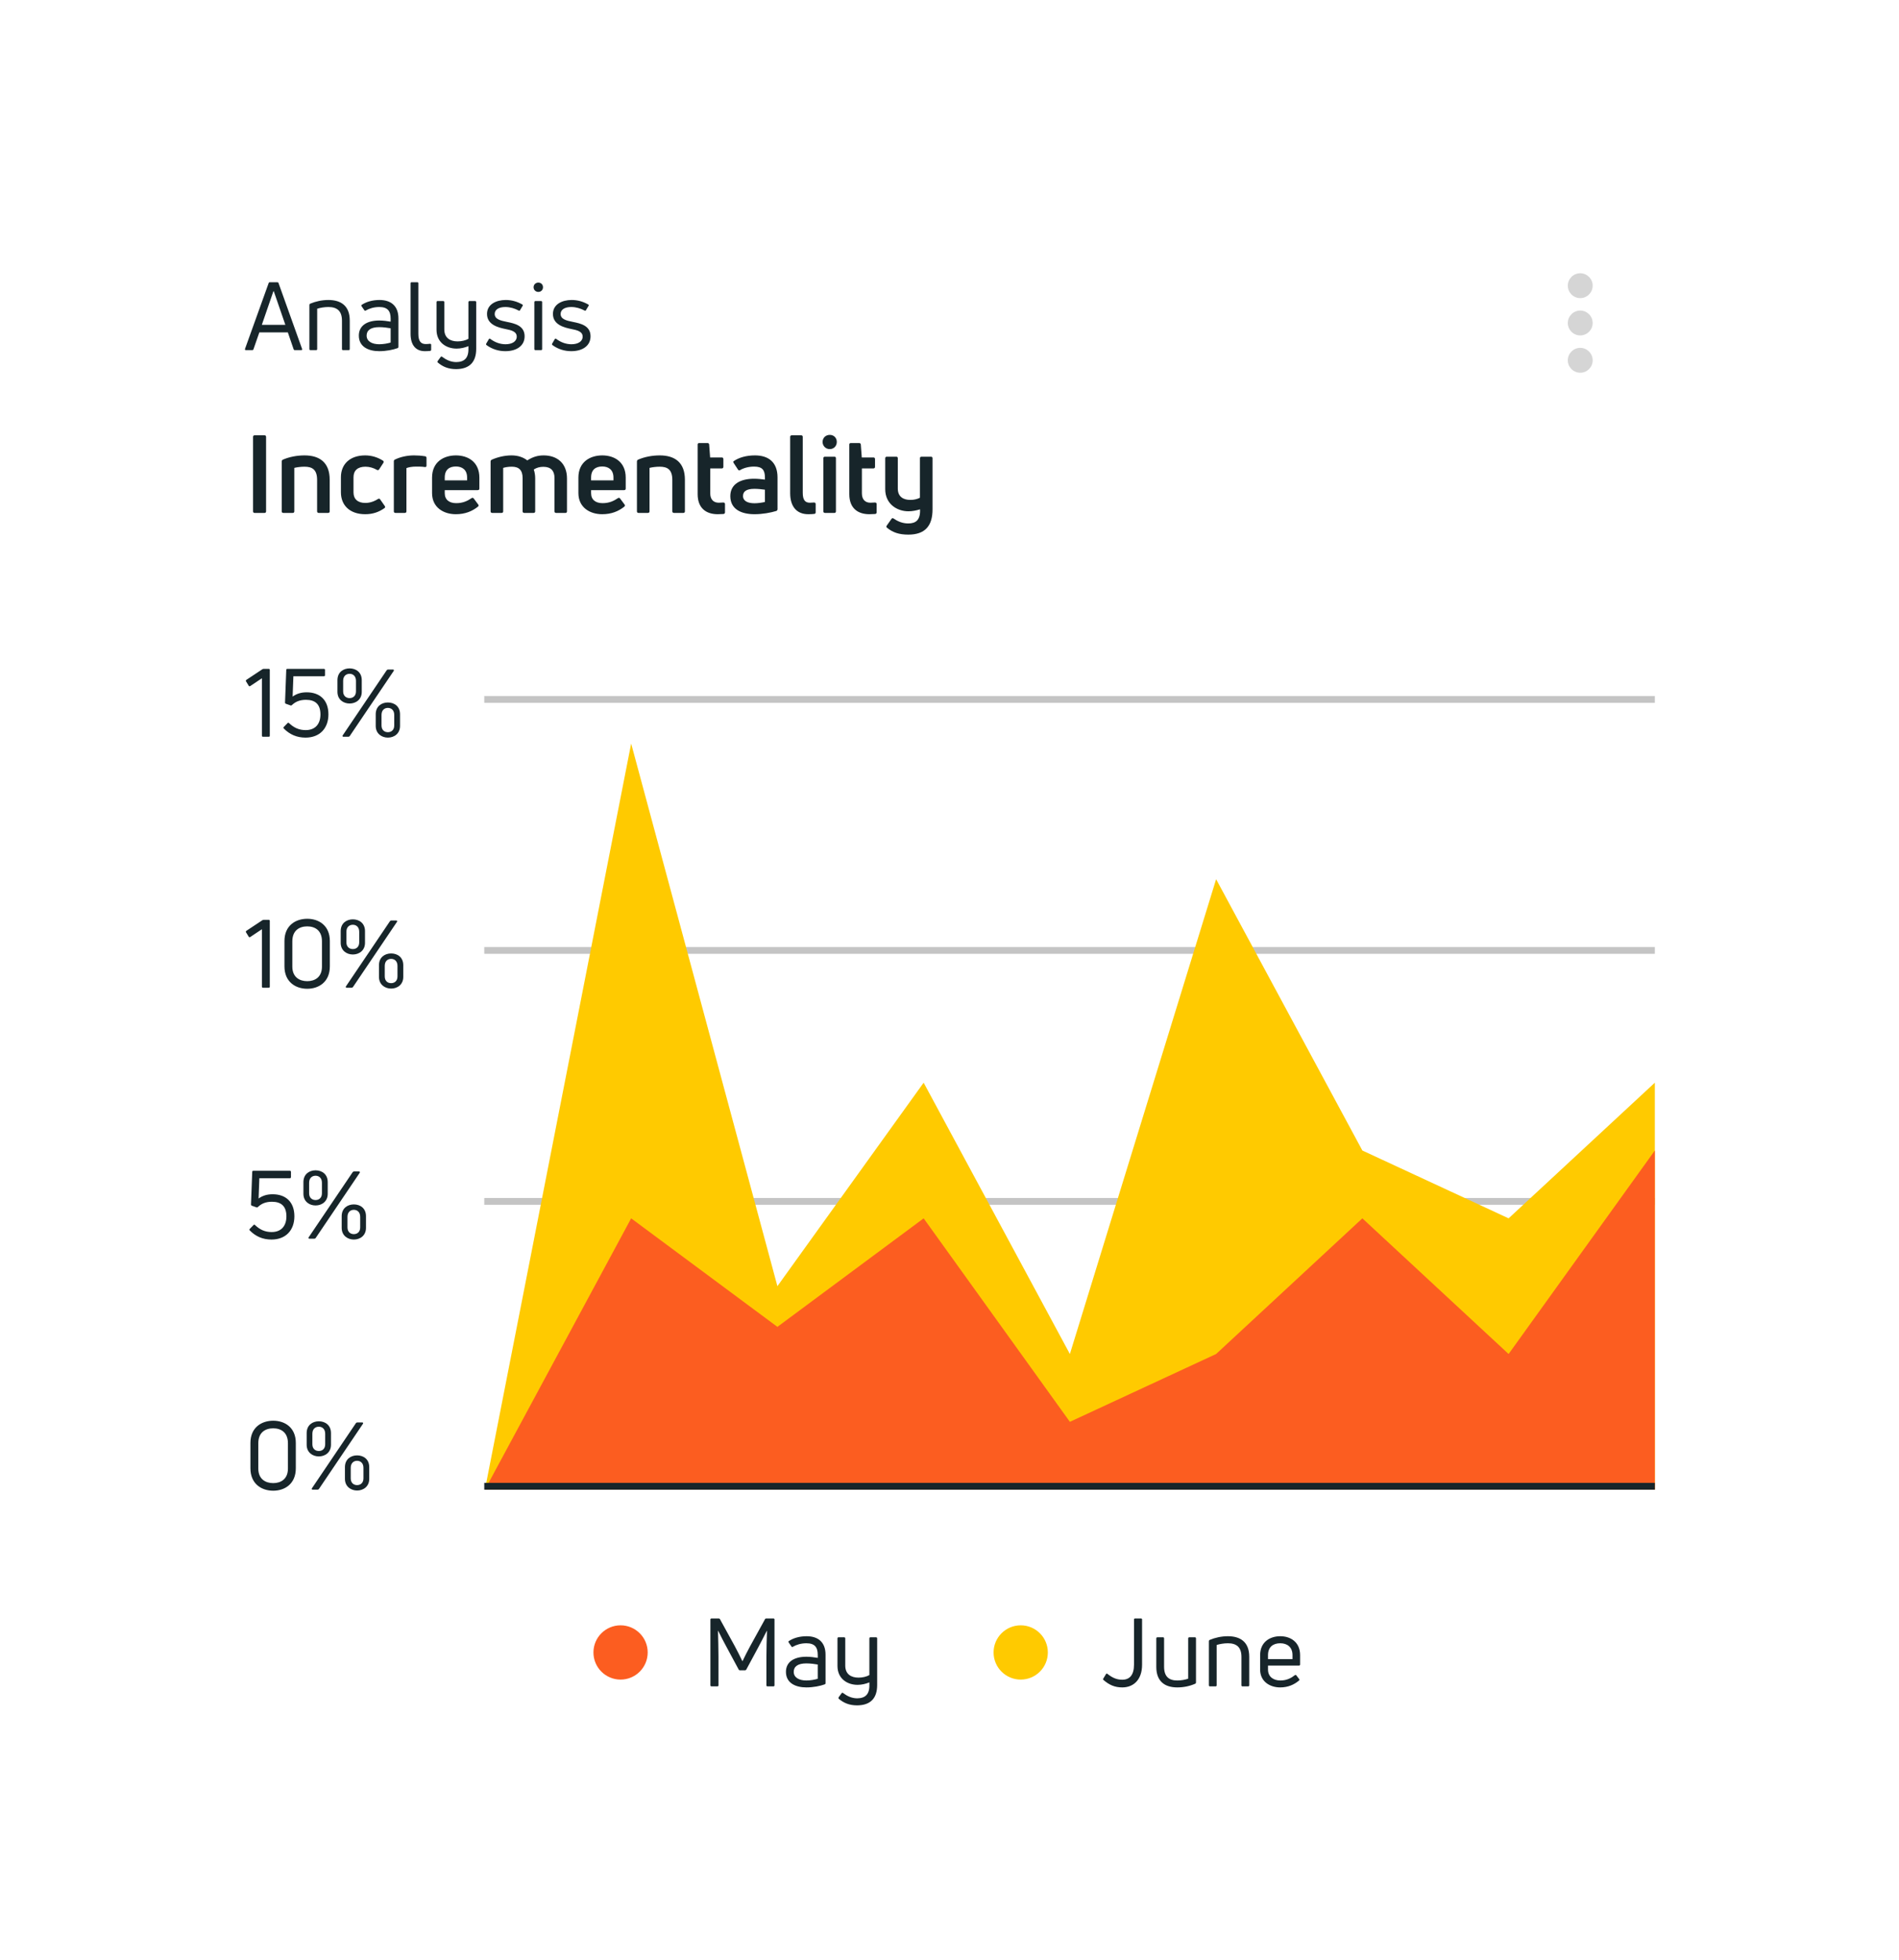 <svg width="280" height="289" viewBox="0 0 280 289" fill="none" xmlns="http://www.w3.org/2000/svg">
<g filter="url(#filter0_d)">
<rect x="20" y="15.619" width="240" height="248" rx="6" fill="white"/>
<path d="M37.19 46.619C37.288 46.619 37.344 46.577 37.372 46.493L38.24 44.001H42.44L43.294 46.493C43.322 46.577 43.392 46.619 43.476 46.619H44.414C44.526 46.619 44.582 46.549 44.54 46.437L41.068 36.735C41.04 36.651 40.97 36.609 40.886 36.609H39.78C39.696 36.609 39.64 36.651 39.612 36.735L36.126 46.437C36.098 46.549 36.14 46.619 36.252 46.619H37.19ZM40.312 37.939H40.368L42.076 42.895H38.604L40.312 37.939ZM46.6 46.619C46.712 46.619 46.768 46.563 46.768 46.465V40.515C47.202 40.375 47.832 40.263 48.42 40.263C49.68 40.263 50.422 40.823 50.422 42.279V46.465C50.422 46.563 50.478 46.619 50.576 46.619H51.402C51.514 46.619 51.57 46.563 51.57 46.465V42.251C51.57 40.109 50.296 39.227 48.42 39.227C47.454 39.227 46.53 39.437 45.732 39.773C45.648 39.815 45.62 39.885 45.62 39.969V46.465C45.62 46.563 45.676 46.619 45.774 46.619H46.6ZM53.315 39.955C53.259 40.011 53.273 40.067 53.315 40.151L53.721 40.739C53.777 40.823 53.847 40.837 53.931 40.781C54.421 40.487 55.135 40.263 55.919 40.263C57.137 40.263 57.599 40.837 57.599 41.971V42.419C57.123 42.335 56.493 42.251 55.919 42.251C54.127 42.251 52.909 42.993 52.909 44.477C52.909 46.143 54.351 46.773 55.919 46.773C56.969 46.773 57.963 46.563 58.621 46.325C58.705 46.297 58.747 46.227 58.747 46.143V41.943C58.747 40.137 57.683 39.227 55.961 39.227C54.883 39.227 53.973 39.507 53.315 39.955ZM54.057 44.477C54.057 43.707 54.645 43.231 55.919 43.231C56.493 43.231 57.151 43.315 57.599 43.399V45.499C57.179 45.625 56.549 45.751 55.919 45.751C54.841 45.751 54.057 45.317 54.057 44.477ZM63.433 46.731C63.517 46.717 63.573 46.647 63.573 46.549V45.835C63.573 45.737 63.517 45.681 63.405 45.681C63.181 45.709 62.943 45.723 62.775 45.723C62.061 45.723 61.683 45.303 61.683 44.211V36.763C61.683 36.665 61.627 36.609 61.529 36.609H60.703C60.591 36.609 60.535 36.665 60.535 36.763V44.197C60.535 45.877 61.305 46.773 62.649 46.773C62.901 46.773 63.195 46.759 63.433 46.731ZM69.067 44.953C68.647 45.191 68.059 45.331 67.471 45.331C66.393 45.331 65.511 44.841 65.511 43.553V39.549C65.511 39.451 65.455 39.381 65.343 39.381H64.517C64.419 39.381 64.363 39.451 64.363 39.549V43.609C64.363 45.499 65.819 46.395 67.331 46.395C67.933 46.395 68.563 46.241 69.067 46.031V46.353C69.109 47.795 68.465 48.369 67.261 48.383C66.421 48.369 65.763 48.033 65.189 47.599C65.105 47.529 65.021 47.557 64.965 47.641L64.545 48.215C64.489 48.313 64.489 48.383 64.559 48.453C65.287 49.069 66.113 49.419 67.261 49.419C69.291 49.405 70.215 48.313 70.215 46.423V39.549C70.215 39.451 70.159 39.381 70.047 39.381H69.221C69.123 39.381 69.067 39.451 69.067 39.549V44.953ZM77.352 44.575C77.352 43.007 75.882 42.685 74.762 42.461C73.768 42.265 72.942 42.055 72.942 41.285C72.942 40.655 73.53 40.263 74.51 40.263C75.21 40.263 75.896 40.473 76.47 40.781C76.554 40.837 76.638 40.809 76.68 40.725L77.058 40.095C77.114 40.011 77.1 39.927 77.002 39.885C76.232 39.451 75.448 39.227 74.566 39.227C73.166 39.227 71.808 39.857 71.808 41.285C71.808 42.909 73.53 43.301 74.538 43.511C75.322 43.665 76.19 43.847 76.19 44.631C76.19 45.359 75.476 45.751 74.538 45.751C73.74 45.751 72.97 45.471 72.298 44.967C72.2 44.897 72.13 44.911 72.074 45.009L71.696 45.653C71.654 45.737 71.654 45.821 71.738 45.877C72.578 46.493 73.544 46.773 74.51 46.773C76.148 46.773 77.352 46.003 77.352 44.575ZM79.782 46.619C79.88 46.619 79.936 46.563 79.936 46.465V39.549C79.936 39.451 79.88 39.381 79.782 39.381H78.956C78.844 39.381 78.788 39.451 78.788 39.549V46.465C78.788 46.563 78.844 46.619 78.956 46.619H79.782ZM80.062 37.351C80.062 36.945 79.768 36.665 79.376 36.665C78.984 36.665 78.676 36.945 78.676 37.351C78.676 37.743 78.984 38.037 79.376 38.037C79.768 38.037 80.062 37.743 80.062 37.351ZM87.072 44.575C87.072 43.007 85.602 42.685 84.482 42.461C83.488 42.265 82.662 42.055 82.662 41.285C82.662 40.655 83.25 40.263 84.23 40.263C84.93 40.263 85.616 40.473 86.19 40.781C86.274 40.837 86.358 40.809 86.4 40.725L86.778 40.095C86.834 40.011 86.82 39.927 86.722 39.885C85.952 39.451 85.168 39.227 84.286 39.227C82.886 39.227 81.528 39.857 81.528 41.285C81.528 42.909 83.25 43.301 84.258 43.511C85.042 43.665 85.91 43.847 85.91 44.631C85.91 45.359 85.196 45.751 84.258 45.751C83.46 45.751 82.69 45.471 82.018 44.967C81.92 44.897 81.85 44.911 81.794 45.009L81.416 45.653C81.374 45.737 81.374 45.821 81.458 45.877C82.298 46.493 83.264 46.773 84.23 46.773C85.868 46.773 87.072 46.003 87.072 44.575Z" fill="#17252A"/>
<path d="M39.232 59.419C39.232 59.259 39.152 59.179 39.008 59.179H37.536C37.392 59.179 37.312 59.259 37.312 59.419V70.379C37.312 70.539 37.392 70.619 37.536 70.619H39.008C39.152 70.619 39.232 70.539 39.232 70.379V59.419ZM43.155 70.619C43.315 70.619 43.395 70.539 43.395 70.379V63.979C43.763 63.883 44.355 63.803 44.899 63.803C46.067 63.803 46.755 64.251 46.755 65.755V70.379C46.755 70.539 46.851 70.619 46.995 70.619H48.387C48.531 70.619 48.611 70.539 48.611 70.379V65.723C48.611 63.163 47.107 62.139 44.899 62.139C43.763 62.139 42.643 62.363 41.715 62.763C41.587 62.827 41.539 62.923 41.539 63.051V70.379C41.539 70.539 41.619 70.619 41.779 70.619H43.155ZM56.683 69.915C56.811 69.819 56.811 69.723 56.731 69.595L56.059 68.635C55.979 68.491 55.867 68.491 55.723 68.571C55.131 68.955 54.475 69.147 53.867 69.147C52.763 69.147 52.123 68.587 52.123 67.595V65.355C52.123 64.363 52.747 63.803 53.883 63.803C54.475 63.803 55.067 63.979 55.563 64.267C55.707 64.347 55.819 64.315 55.899 64.203L56.523 63.243C56.603 63.115 56.587 62.987 56.459 62.907C55.643 62.395 54.763 62.139 53.835 62.139C51.627 62.139 50.267 63.403 50.267 65.355V67.579C50.267 69.531 51.611 70.811 53.851 70.811C54.971 70.811 55.867 70.491 56.683 69.915ZM59.686 70.619C59.846 70.619 59.926 70.539 59.926 70.379V64.011C60.23 63.883 60.758 63.787 61.334 63.787C61.766 63.787 62.23 63.787 62.63 63.851C62.79 63.883 62.886 63.803 62.886 63.659V62.507C62.886 62.379 62.822 62.283 62.678 62.267C62.07 62.171 61.542 62.139 61.046 62.139C60.07 62.139 59.062 62.347 58.246 62.747C58.118 62.795 58.07 62.891 58.07 63.019V70.379C58.07 70.539 58.15 70.619 58.31 70.619H59.686ZM70.681 65.419C70.681 63.067 68.969 62.139 67.225 62.139C65.465 62.139 63.705 63.067 63.705 65.419V67.691C63.705 69.819 65.401 70.811 67.209 70.811C68.569 70.811 69.609 70.379 70.457 69.707C70.585 69.611 70.601 69.483 70.505 69.371L69.849 68.491C69.769 68.379 69.641 68.363 69.529 68.443C68.937 68.843 68.265 69.179 67.273 69.179C66.249 69.179 65.577 68.683 65.577 67.707V67.259H70.441C70.601 67.259 70.681 67.179 70.681 67.035V65.419ZM68.873 65.403V65.819H65.577V65.403C65.577 64.219 66.281 63.771 67.225 63.771C68.121 63.771 68.873 64.235 68.873 65.403ZM77.744 62.875C77.152 62.411 76.368 62.139 75.424 62.139C74.416 62.139 73.408 62.379 72.528 62.763C72.384 62.827 72.336 62.923 72.336 63.051V70.379C72.336 70.539 72.416 70.619 72.576 70.619H73.952C74.112 70.619 74.192 70.539 74.192 70.379V63.979C74.512 63.883 74.928 63.803 75.472 63.803C76.512 63.803 77.056 64.315 77.056 65.483V70.379C77.056 70.539 77.152 70.619 77.296 70.619H78.672C78.832 70.619 78.912 70.539 78.912 70.379V65.515C78.912 65.035 78.832 64.603 78.704 64.219C79.12 63.947 79.584 63.819 80.112 63.819C81.264 63.819 81.76 64.443 81.76 65.483V70.379C81.76 70.539 81.84 70.619 81.984 70.619H83.376C83.52 70.619 83.6 70.539 83.6 70.379V65.547C83.6 63.307 82.16 62.139 80.16 62.139C79.232 62.139 78.544 62.379 77.744 62.875ZM92.259 65.419C92.259 63.067 90.547 62.139 88.803 62.139C87.043 62.139 85.283 63.067 85.283 65.419V67.691C85.283 69.819 86.979 70.811 88.787 70.811C90.147 70.811 91.187 70.379 92.035 69.707C92.163 69.611 92.179 69.483 92.083 69.371L91.427 68.491C91.347 68.379 91.219 68.363 91.107 68.443C90.515 68.843 89.843 69.179 88.851 69.179C87.827 69.179 87.155 68.683 87.155 67.707V67.259H92.019C92.179 67.259 92.259 67.179 92.259 67.035V65.419ZM90.451 65.403V65.819H87.155V65.403C87.155 64.219 87.859 63.771 88.803 63.771C89.699 63.771 90.451 64.235 90.451 65.403ZM95.53 70.619C95.69 70.619 95.77 70.539 95.77 70.379V63.979C96.138 63.883 96.73 63.803 97.274 63.803C98.442 63.803 99.13 64.251 99.13 65.755V70.379C99.13 70.539 99.226 70.619 99.37 70.619H100.762C100.906 70.619 100.986 70.539 100.986 70.379V65.723C100.986 63.163 99.482 62.139 97.274 62.139C96.138 62.139 95.018 62.363 94.09 62.763C93.962 62.827 93.914 62.923 93.914 63.051V70.379C93.914 70.539 93.994 70.619 94.154 70.619H95.53ZM104.722 67.723V64.059H106.418C106.562 64.059 106.658 63.979 106.658 63.835V62.667C106.658 62.523 106.562 62.443 106.418 62.443H104.706L104.562 60.523C104.546 60.395 104.45 60.315 104.322 60.315H103.106C102.946 60.315 102.866 60.395 102.866 60.539V67.851C102.866 69.963 104.162 70.811 105.826 70.811C106.066 70.811 106.402 70.795 106.674 70.779C106.834 70.763 106.898 70.651 106.898 70.523V69.307C106.898 69.163 106.802 69.083 106.642 69.083C106.386 69.099 106.13 69.115 105.986 69.115C105.17 69.115 104.722 68.603 104.722 67.723ZM108.178 62.987C108.098 63.051 108.098 63.131 108.178 63.259L108.818 64.235C108.898 64.363 109.026 64.379 109.138 64.299C109.65 63.995 110.386 63.787 111.186 63.787C112.37 63.787 112.786 64.267 112.786 65.403V65.707C112.306 65.643 111.714 65.579 111.186 65.579C109.138 65.579 107.682 66.395 107.682 68.139C107.682 70.139 109.394 70.811 111.25 70.811C112.434 70.811 113.634 70.587 114.466 70.331C114.578 70.283 114.642 70.187 114.642 70.059V65.387C114.642 63.131 113.298 62.139 111.314 62.139C110.018 62.139 108.946 62.459 108.178 62.987ZM109.554 68.123C109.554 67.467 110.034 67.067 111.234 67.067C111.73 67.067 112.354 67.131 112.786 67.195V69.003C112.386 69.099 111.778 69.195 111.25 69.195C110.274 69.195 109.554 68.875 109.554 68.123ZM120.091 70.763C120.219 70.747 120.267 70.635 120.267 70.507V69.323C120.267 69.163 120.187 69.083 120.027 69.083C119.819 69.099 119.611 69.115 119.419 69.115C118.699 69.115 118.363 68.699 118.363 67.643V59.419C118.363 59.259 118.283 59.179 118.123 59.179H116.747C116.587 59.179 116.507 59.259 116.507 59.419V67.707C116.507 69.659 117.451 70.811 119.179 70.811C119.499 70.811 119.819 70.795 120.091 70.763ZM123.031 70.619C123.175 70.619 123.255 70.539 123.255 70.379V62.555C123.255 62.411 123.175 62.331 123.031 62.331H121.639C121.495 62.331 121.399 62.411 121.399 62.555V70.379C121.399 70.539 121.495 70.619 121.639 70.619H123.031ZM123.383 60.155C123.383 59.547 122.951 59.115 122.343 59.115C121.751 59.115 121.287 59.547 121.287 60.155C121.287 60.747 121.751 61.211 122.343 61.211C122.951 61.211 123.383 60.747 123.383 60.155ZM127.082 67.723V64.059H128.778C128.922 64.059 129.018 63.979 129.018 63.835V62.667C129.018 62.523 128.922 62.443 128.778 62.443H127.066L126.922 60.523C126.906 60.395 126.81 60.315 126.682 60.315H125.466C125.306 60.315 125.226 60.395 125.226 60.539V67.851C125.226 69.963 126.522 70.811 128.186 70.811C128.426 70.811 128.762 70.795 129.034 70.779C129.194 70.763 129.258 70.651 129.258 70.523V69.307C129.258 69.163 129.162 69.083 129.002 69.083C128.746 69.099 128.49 69.115 128.346 69.115C127.53 69.115 127.082 68.603 127.082 67.723ZM135.642 68.379C135.29 68.571 134.746 68.715 134.202 68.699C133.242 68.699 132.378 68.267 132.378 67.035V62.555C132.378 62.411 132.298 62.331 132.154 62.331H130.762C130.618 62.331 130.522 62.411 130.522 62.555V67.115C130.522 69.323 132.282 70.379 133.946 70.379C134.538 70.379 135.146 70.251 135.658 70.091C135.722 71.691 135.018 72.171 133.914 72.171C133.05 72.171 132.346 71.851 131.738 71.435C131.626 71.355 131.514 71.387 131.434 71.515L130.746 72.491C130.666 72.619 130.666 72.715 130.794 72.811C131.626 73.499 132.57 73.819 133.93 73.819C136.378 73.819 137.498 72.555 137.498 70.091V62.555C137.498 62.411 137.418 62.331 137.258 62.331H135.882C135.722 62.331 135.642 62.411 135.642 62.555V68.379Z" fill="#17252A"/>
<path d="M233 38.952C234.008 38.952 234.833 38.127 234.833 37.119C234.833 36.11 234.008 35.285 233 35.285C231.992 35.285 231.167 36.11 231.167 37.119C231.167 38.127 231.992 38.952 233 38.952ZM233 40.785C231.992 40.785 231.167 41.61 231.167 42.619C231.167 43.627 231.992 44.452 233 44.452C234.008 44.452 234.833 43.627 234.833 42.619C234.833 41.61 234.008 40.785 233 40.785ZM233 46.285C231.992 46.285 231.167 47.11 231.167 48.119C231.167 49.127 231.992 49.952 233 49.952C234.008 49.952 234.833 49.127 234.833 48.119C234.833 47.11 234.008 46.285 233 46.285Z" fill="#D5D5D5"/>
<path d="M39.612 103.619C39.724 103.619 39.78 103.563 39.78 103.465V93.763C39.78 93.665 39.724 93.609 39.612 93.609H38.898C38.814 93.609 38.758 93.623 38.688 93.665L36.322 95.233C36.252 95.289 36.224 95.387 36.28 95.457L36.672 96.101C36.728 96.185 36.812 96.199 36.896 96.143L38.618 94.995V103.465C38.618 103.563 38.674 103.619 38.786 103.619H39.612ZM48.424 100.315C48.424 98.173 47.122 97.067 45.218 97.067C44.392 97.067 43.72 97.277 43.146 97.697L43.258 94.701H47.752C47.85 94.701 47.92 94.645 47.92 94.547V93.763C47.92 93.665 47.85 93.609 47.752 93.609H42.376C42.264 93.609 42.208 93.665 42.208 93.763L42.026 98.579C42.026 98.677 42.082 98.733 42.166 98.761L42.838 98.999C42.922 99.027 42.978 99.013 43.048 98.943C43.552 98.467 44.168 98.173 45.12 98.173C46.492 98.173 47.248 98.845 47.248 100.329C47.248 101.757 46.464 102.639 45.078 102.639C44.084 102.639 43.342 102.289 42.628 101.617C42.544 101.533 42.474 101.519 42.404 101.603L41.844 102.177C41.774 102.247 41.774 102.317 41.844 102.401C42.712 103.283 43.762 103.745 45.05 103.745C47.136 103.745 48.424 102.387 48.424 100.315ZM53.34 96.997V95.275C53.34 94.099 52.472 93.539 51.548 93.539C50.624 93.539 49.756 94.099 49.756 95.275V96.997C49.756 98.145 50.638 98.719 51.548 98.719C52.458 98.719 53.34 98.145 53.34 96.997ZM51.366 103.619C51.436 103.619 51.506 103.591 51.562 103.521L58.058 93.903C58.114 93.805 58.072 93.707 57.946 93.707H57.218C57.148 93.707 57.078 93.735 57.022 93.805L50.526 103.423C50.47 103.521 50.512 103.619 50.638 103.619H51.366ZM50.596 96.927V95.373C50.596 94.659 51.044 94.337 51.548 94.337C52.038 94.337 52.486 94.659 52.486 95.373V96.927C52.486 97.613 52.038 97.921 51.548 97.921C51.058 97.921 50.596 97.613 50.596 96.927ZM58.982 102.023V100.301C58.982 99.125 58.128 98.565 57.19 98.565C56.266 98.565 55.398 99.125 55.398 100.301V102.023C55.398 103.171 56.294 103.745 57.19 103.745C58.1 103.745 58.982 103.171 58.982 102.023ZM56.252 101.953V100.399C56.252 99.685 56.7 99.363 57.19 99.363C57.68 99.363 58.128 99.685 58.128 100.399V101.953C58.128 102.639 57.68 102.947 57.19 102.947C56.7 102.947 56.252 102.639 56.252 101.953Z" fill="#17252A"/>
<path d="M39.612 140.619C39.724 140.619 39.78 140.563 39.78 140.465V130.763C39.78 130.665 39.724 130.609 39.612 130.609H38.898C38.814 130.609 38.758 130.623 38.688 130.665L36.322 132.233C36.252 132.289 36.224 132.387 36.28 132.457L36.672 133.101C36.728 133.185 36.812 133.199 36.896 133.143L38.618 131.995V140.465C38.618 140.563 38.674 140.619 38.786 140.619H39.612ZM48.634 137.469V133.731C48.634 131.449 47.01 130.455 45.302 130.455C43.58 130.455 41.942 131.449 41.942 133.731V137.469C41.942 139.765 43.58 140.773 45.302 140.773C47.01 140.773 48.634 139.765 48.634 137.469ZM43.104 137.511V133.773C43.104 132.163 44.154 131.575 45.302 131.575C46.436 131.575 47.472 132.163 47.472 133.773V137.511C47.472 139.065 46.422 139.653 45.302 139.653C44.168 139.653 43.104 139.065 43.104 137.511ZM53.819 133.997V132.275C53.819 131.099 52.95 130.539 52.026 130.539C51.102 130.539 50.234 131.099 50.234 132.275V133.997C50.234 135.145 51.117 135.719 52.026 135.719C52.937 135.719 53.819 135.145 53.819 133.997ZM51.844 140.619C51.914 140.619 51.984 140.591 52.041 140.521L58.536 130.903C58.593 130.805 58.55 130.707 58.425 130.707H57.697C57.627 130.707 57.556 130.735 57.501 130.805L51.005 140.423C50.949 140.521 50.99 140.619 51.117 140.619H51.844ZM51.075 133.927V132.373C51.075 131.659 51.523 131.337 52.026 131.337C52.517 131.337 52.965 131.659 52.965 132.373V133.927C52.965 134.613 52.517 134.921 52.026 134.921C51.536 134.921 51.075 134.613 51.075 133.927ZM59.461 139.023V137.301C59.461 136.125 58.606 135.565 57.669 135.565C56.745 135.565 55.877 136.125 55.877 137.301V139.023C55.877 140.171 56.773 140.745 57.669 140.745C58.578 140.745 59.461 140.171 59.461 139.023ZM56.73 138.953V137.399C56.73 136.685 57.178 136.363 57.669 136.363C58.158 136.363 58.606 136.685 58.606 137.399V138.953C58.606 139.639 58.158 139.947 57.669 139.947C57.178 139.947 56.73 139.639 56.73 138.953Z" fill="#17252A"/>
<path d="M43.406 174.315C43.406 172.173 42.104 171.067 40.2 171.067C39.374 171.067 38.702 171.277 38.128 171.697L38.24 168.701H42.734C42.832 168.701 42.902 168.645 42.902 168.547V167.763C42.902 167.665 42.832 167.609 42.734 167.609H37.358C37.246 167.609 37.19 167.665 37.19 167.763L37.008 172.579C37.008 172.677 37.064 172.733 37.148 172.761L37.82 172.999C37.904 173.027 37.96 173.013 38.03 172.943C38.534 172.467 39.15 172.173 40.102 172.173C41.474 172.173 42.23 172.845 42.23 174.329C42.23 175.757 41.446 176.639 40.06 176.639C39.066 176.639 38.324 176.289 37.61 175.617C37.526 175.533 37.456 175.519 37.386 175.603L36.826 176.177C36.756 176.247 36.756 176.317 36.826 176.401C37.694 177.283 38.744 177.745 40.032 177.745C42.118 177.745 43.406 176.387 43.406 174.315ZM48.322 170.997V169.275C48.322 168.099 47.454 167.539 46.53 167.539C45.606 167.539 44.738 168.099 44.738 169.275V170.997C44.738 172.145 45.62 172.719 46.53 172.719C47.44 172.719 48.322 172.145 48.322 170.997ZM46.348 177.619C46.418 177.619 46.488 177.591 46.544 177.521L53.04 167.903C53.096 167.805 53.054 167.707 52.928 167.707H52.2C52.13 167.707 52.06 167.735 52.004 167.805L45.508 177.423C45.452 177.521 45.494 177.619 45.62 177.619H46.348ZM45.578 170.927V169.373C45.578 168.659 46.026 168.337 46.53 168.337C47.02 168.337 47.468 168.659 47.468 169.373V170.927C47.468 171.613 47.02 171.921 46.53 171.921C46.04 171.921 45.578 171.613 45.578 170.927ZM53.964 176.023V174.301C53.964 173.125 53.11 172.565 52.172 172.565C51.248 172.565 50.38 173.125 50.38 174.301V176.023C50.38 177.171 51.276 177.745 52.172 177.745C53.082 177.745 53.964 177.171 53.964 176.023ZM51.234 175.953V174.399C51.234 173.685 51.682 173.363 52.172 173.363C52.662 173.363 53.11 173.685 53.11 174.399V175.953C53.11 176.639 52.662 176.947 52.172 176.947C51.682 176.947 51.234 176.639 51.234 175.953Z" fill="#17252A"/>
<path d="M43.616 211.469V207.731C43.616 205.449 41.992 204.455 40.284 204.455C38.562 204.455 36.924 205.449 36.924 207.731V211.469C36.924 213.765 38.562 214.773 40.284 214.773C41.992 214.773 43.616 213.765 43.616 211.469ZM38.086 211.511V207.773C38.086 206.163 39.136 205.575 40.284 205.575C41.418 205.575 42.454 206.163 42.454 207.773V211.511C42.454 213.065 41.404 213.653 40.284 213.653C39.15 213.653 38.086 213.065 38.086 211.511ZM48.801 207.997V206.275C48.801 205.099 47.933 204.539 47.009 204.539C46.085 204.539 45.217 205.099 45.217 206.275V207.997C45.217 209.145 46.099 209.719 47.009 209.719C47.919 209.719 48.801 209.145 48.801 207.997ZM46.827 214.619C46.897 214.619 46.967 214.591 47.023 214.521L53.519 204.903C53.575 204.805 53.533 204.707 53.407 204.707H52.679C52.609 204.707 52.539 204.735 52.483 204.805L45.987 214.423C45.931 214.521 45.973 214.619 46.099 214.619H46.827ZM46.057 207.927V206.373C46.057 205.659 46.505 205.337 47.009 205.337C47.499 205.337 47.947 205.659 47.947 206.373V207.927C47.947 208.613 47.499 208.921 47.009 208.921C46.519 208.921 46.057 208.613 46.057 207.927ZM54.443 213.023V211.301C54.443 210.125 53.589 209.565 52.651 209.565C51.727 209.565 50.859 210.125 50.859 211.301V213.023C50.859 214.171 51.755 214.745 52.651 214.745C53.561 214.745 54.443 214.171 54.443 213.023ZM51.713 212.953V211.399C51.713 210.685 52.161 210.363 52.651 210.363C53.141 210.363 53.589 210.685 53.589 211.399V212.953C53.589 213.639 53.141 213.947 52.651 213.947C52.161 213.947 51.713 213.639 51.713 212.953Z" fill="#17252A"/>
<rect x="71.404" y="97.619" width="172.596" height="1" fill="#C4C4C4"/>
<rect x="71.404" y="134.619" width="172.596" height="1" fill="#C4C4C4"/>
<rect x="71.404" y="171.619" width="172.596" height="1" fill="#C4C4C4"/>
<path d="M93.062 104.619L71.5 214.619H244V154.619L222.438 174.619L200.875 164.619L179.312 124.619L157.75 194.619L136.188 154.619L114.625 184.619L93.062 104.619Z" fill="#FFCA00"/>
<path d="M93.062 174.619L71.5 214.619H244V164.619L222.438 194.619L200.875 174.619L179.312 194.619L157.75 204.619L136.188 174.619L114.625 190.619L93.062 174.619Z" fill="#FC5D20"/>
<rect x="71.404" y="213.619" width="172.596" height="1" fill="#17252A"/>
<g clip-path="url(#clip0)">
<circle cx="91.5" cy="238.619" r="4" fill="#FC5D20"/>
<path d="M105.782 243.619C105.88 243.619 105.936 243.563 105.936 243.465V239.237C105.936 238.061 105.894 236.633 105.866 235.443L105.894 235.429C106.258 236.185 106.692 237.011 107.168 237.893L108.918 241.141C108.946 241.211 109.016 241.253 109.1 241.253H109.842C109.926 241.253 109.996 241.211 110.038 241.141L111.788 237.893C112.25 237.011 112.684 236.185 113.062 235.429L113.09 235.443C113.048 236.633 113.006 238.061 113.006 239.237V243.465C113.006 243.563 113.062 243.619 113.16 243.619H114.042C114.14 243.619 114.196 243.563 114.196 243.465V233.763C114.196 233.665 114.14 233.609 114.042 233.609H112.978C112.894 233.609 112.824 233.637 112.796 233.721L110.612 237.683C110.262 238.313 109.744 239.349 109.492 239.881H109.45C109.198 239.349 108.68 238.313 108.33 237.669L106.16 233.721C106.118 233.637 106.048 233.609 105.978 233.609H104.914C104.802 233.609 104.746 233.665 104.746 233.763V243.465C104.746 243.563 104.802 243.619 104.914 243.619H105.782ZM116.29 236.955C116.234 237.011 116.248 237.067 116.29 237.151L116.696 237.739C116.752 237.823 116.822 237.837 116.906 237.781C117.396 237.487 118.11 237.263 118.894 237.263C120.112 237.263 120.574 237.837 120.574 238.971V239.419C120.098 239.335 119.468 239.251 118.894 239.251C117.102 239.251 115.884 239.993 115.884 241.477C115.884 243.143 117.326 243.773 118.894 243.773C119.944 243.773 120.938 243.563 121.596 243.325C121.68 243.297 121.722 243.227 121.722 243.143V238.943C121.722 237.137 120.658 236.227 118.936 236.227C117.858 236.227 116.948 236.507 116.29 236.955ZM117.032 241.477C117.032 240.707 117.62 240.231 118.894 240.231C119.468 240.231 120.126 240.315 120.574 240.399V242.499C120.154 242.625 119.524 242.751 118.894 242.751C117.816 242.751 117.032 242.317 117.032 241.477ZM128.186 241.953C127.766 242.191 127.178 242.331 126.59 242.331C125.512 242.331 124.63 241.841 124.63 240.553V236.549C124.63 236.451 124.574 236.381 124.462 236.381H123.636C123.538 236.381 123.482 236.451 123.482 236.549V240.609C123.482 242.499 124.938 243.395 126.45 243.395C127.052 243.395 127.682 243.241 128.186 243.031V243.353C128.228 244.795 127.584 245.369 126.38 245.383C125.54 245.369 124.882 245.033 124.308 244.599C124.224 244.529 124.14 244.557 124.084 244.641L123.664 245.215C123.608 245.313 123.608 245.383 123.678 245.453C124.406 246.069 125.232 246.419 126.38 246.419C128.41 246.405 129.334 245.313 129.334 243.423V236.549C129.334 236.451 129.278 236.381 129.166 236.381H128.34C128.242 236.381 128.186 236.451 128.186 236.549V241.953Z" fill="#17252A"/>
<circle cx="150.5" cy="238.619" r="4" fill="#FFCA00"/>
<path d="M168.394 240.427V233.763C168.394 233.665 168.338 233.609 168.24 233.609H167.372C167.26 233.609 167.204 233.665 167.204 233.763V240.413C167.204 241.967 166.546 242.639 165.468 242.639C164.6 242.639 163.956 242.303 163.298 241.785C163.214 241.715 163.13 241.715 163.074 241.813L162.682 242.457C162.626 242.541 162.626 242.625 162.71 242.681C163.522 243.381 164.334 243.773 165.468 243.773C167.176 243.773 168.394 242.597 168.394 240.427ZM175.364 236.381C175.252 236.381 175.196 236.451 175.196 236.549V242.485C174.762 242.639 174.174 242.751 173.586 242.751C172.368 242.751 171.64 242.191 171.64 240.721V236.549C171.64 236.451 171.584 236.381 171.486 236.381H170.66C170.548 236.381 170.492 236.451 170.492 236.549V240.749C170.492 242.891 171.752 243.773 173.586 243.773C174.538 243.773 175.448 243.577 176.232 243.227C176.316 243.199 176.344 243.115 176.344 243.031V236.549C176.344 236.451 176.288 236.381 176.19 236.381H175.364ZM179.225 243.619C179.337 243.619 179.393 243.563 179.393 243.465V237.515C179.827 237.375 180.457 237.263 181.045 237.263C182.305 237.263 183.047 237.823 183.047 239.279V243.465C183.047 243.563 183.103 243.619 183.201 243.619H184.027C184.139 243.619 184.195 243.563 184.195 243.465V239.251C184.195 237.109 182.921 236.227 181.045 236.227C180.079 236.227 179.155 236.437 178.357 236.773C178.273 236.815 178.245 236.885 178.245 236.969V243.465C178.245 243.563 178.301 243.619 178.399 243.619H179.225ZM191.694 239.013C191.694 237.095 190.294 236.227 188.768 236.227C187.228 236.227 185.8 237.095 185.8 239.013V241.141C185.8 242.905 187.242 243.773 188.754 243.773C189.93 243.773 190.826 243.353 191.526 242.765C191.61 242.695 191.624 242.625 191.554 242.541L191.148 242.009C191.092 241.925 191.008 241.911 190.924 241.967C190.406 242.373 189.748 242.751 188.782 242.751C187.746 242.751 186.962 242.191 186.962 241.141V240.553H191.54C191.638 240.553 191.694 240.497 191.694 240.385V239.013ZM190.574 239.013V239.601H186.962V239.013C186.962 237.809 187.718 237.263 188.768 237.263C189.79 237.263 190.574 237.823 190.574 239.013Z" fill="#17252A"/>
</g>
</g>
<defs>
<filter id="filter0_d" x="0" y="0.619" width="280" height="288" filterUnits="userSpaceOnUse" color-interpolation-filters="sRGB">
<feFlood flood-opacity="0" result="BackgroundImageFix"/>
<feColorMatrix in="SourceAlpha" type="matrix" values="0 0 0 0 0 0 0 0 0 0 0 0 0 0 0 0 0 0 127 0"/>
<feOffset dy="5"/>
<feGaussianBlur stdDeviation="10"/>
<feColorMatrix type="matrix" values="0 0 0 0 1 0 0 0 0 1 0 0 0 0 1 0 0 0 0.25 0"/>
<feBlend mode="normal" in2="BackgroundImageFix" result="effect1_dropShadow"/>
<feBlend mode="normal" in="SourceGraphic" in2="effect1_dropShadow" result="shape"/>
</filter>
<clipPath id="clip0">
<rect width="105" height="19" fill="white" transform="translate(87.5 228.619)"/>
</clipPath>
</defs>
</svg>
